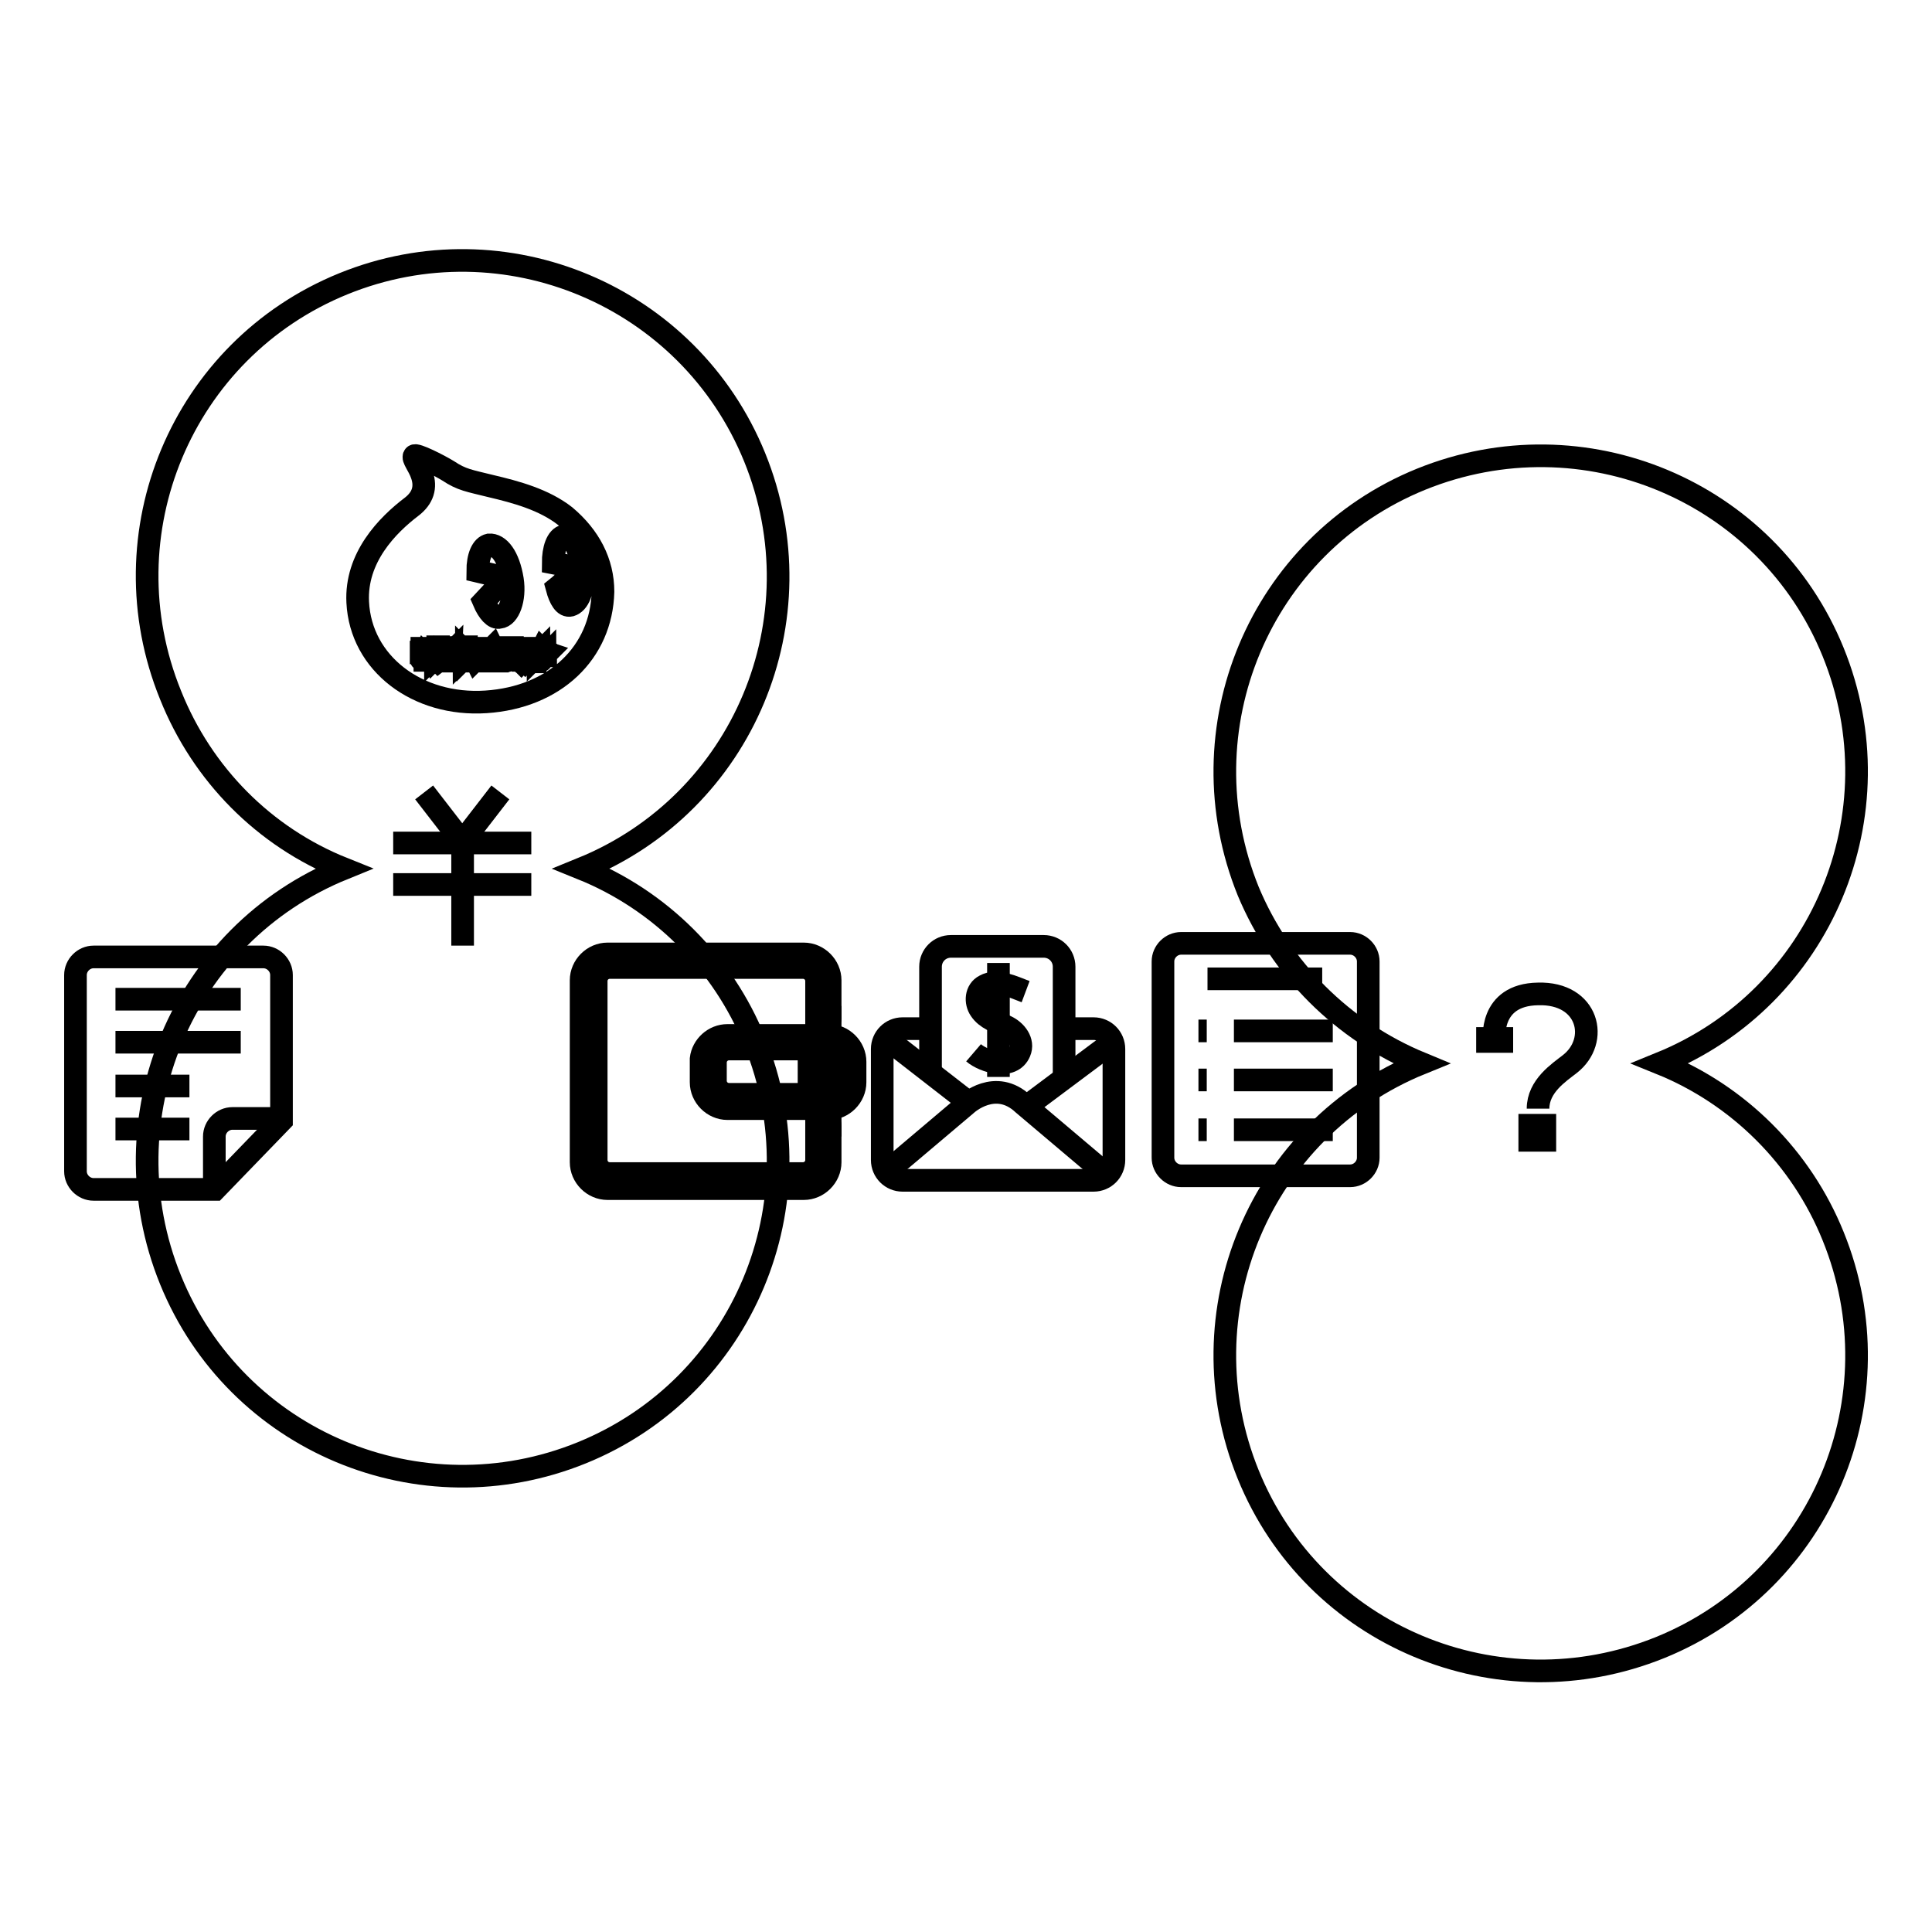 <?xml version="1.0" encoding="utf-8"?>
<!-- Svg Vector Icons : http://www.onlinewebfonts.com/icon -->
<!DOCTYPE svg PUBLIC "-//W3C//DTD SVG 1.1//EN" "http://www.w3.org/Graphics/SVG/1.1/DTD/svg11.dtd">
<svg version="1.1" xmlns="http://www.w3.org/2000/svg" xmlns:xlink="http://www.w3.org/1999/xlink" x="0px" y="0px" viewBox="0 0 256 256" enable-background="new 0 0 256 256" xml:space="preserve">
<g><g><path stroke-width="3" fill-opacity="0" stroke="#000000"  d="M65.9,86.8h0.7v0.1h-0.7V86.8z"/><path stroke-width="3" fill-opacity="0" stroke="#000000"  d="M69.1,86h0.2v0.6h-0.2V86z"/><path stroke-width="3" fill-opacity="0" stroke="#000000"  d="M60.7,86.3h-0.6l0,0c0.1,0.1,0.2,0.2,0.3,0.2C60.5,86.5,60.6,86.4,60.7,86.3z"/><path stroke-width="3" fill-opacity="0" stroke="#000000"  d="M61,86h-1.3v1.4H61V86z M60.8,87.3c-0.3,0-0.6-0.1-0.9-0.1l0-0.1c0.3,0,0.6,0.1,0.9,0.1L60.8,87.3z M60.1,86.9l0-0.1c0.2,0,0.4,0,0.6,0.1l0,0.1C60.5,87,60.3,86.9,60.1,86.9z M60.9,86.8c-0.2,0-0.4-0.1-0.6-0.2c-0.1,0.1-0.3,0.1-0.6,0.2c0,0,0-0.1-0.1-0.1c0.2,0,0.4-0.1,0.5-0.1c-0.1,0-0.2-0.1-0.2-0.2c0,0-0.1,0.1-0.2,0.2c0,0,0,0-0.1-0.1c0.2-0.1,0.3-0.3,0.4-0.4l0.1,0c0,0,0,0.1-0.1,0.1h0.7v0.1c-0.1,0.1-0.2,0.2-0.3,0.3c0.1,0,0.3,0.1,0.5,0.1C61,86.7,61,86.8,60.9,86.8z"/><path stroke-width="3" fill-opacity="0" stroke="#000000"  d="M69.6,86h0.2v0.6h-0.2V86z"/><path stroke-width="3" fill-opacity="0" stroke="#000000"  d="M65.9,87h0.7v0.1h-0.7V87z"/><path stroke-width="3" fill-opacity="0" stroke="#000000"  d="M74.9,68.4c-2.8-2.2-6.5-3.2-9.9-4c-2.8-0.7-3.8-0.8-5.6-2c-1.3-0.8-4.3-2.3-4.5-2c-0.3,0.3,0.6,1.3,1,2.5c0.6,1.7,0.1,3.1-1.3,4.2c-3.3,2.5-7.5,6.8-7.2,12.7c0.4,8.1,7.9,13.8,17,13.2c9.1-0.6,15.3-6.5,15.5-14.6C79.9,74.5,78.1,71.1,74.9,68.4z M58.9,86.1H59v1.1h-0.1V86.1z M55.9,85.9h1.5v0.1h-1.5V85.9z M55.8,87.3c0.1-0.2,0.3-0.4,0.4-0.6l0.1,0.1c-0.1,0.2-0.3,0.4-0.4,0.6C55.8,87.4,55.8,87.4,55.8,87.3z M56.8,87.3c0,0.1-0.1,0.2-0.2,0.2c-0.1,0-0.2,0-0.3,0c0,0,0-0.1,0-0.2c0.1,0,0.2,0,0.3,0s0.1,0,0.1-0.1v-0.7h-0.9v-0.1h1.8v0.1h-0.8V87.3z M57.4,87.4c-0.1-0.2-0.3-0.4-0.4-0.6l0.1-0.1c0.1,0.2,0.3,0.4,0.4,0.6L57.4,87.4z M58,87.6h-0.1v-1.1c0,0.1-0.1,0.2-0.2,0.3c0,0,0-0.1,0-0.2c0.2-0.3,0.3-0.6,0.3-0.9l0.1,0c0,0.1-0.1,0.3-0.1,0.4L58,87.6L58,87.6z M58.8,86h-0.4c0,0.1,0,0.2-0.1,0.3h0.4v0.1c0,0.5-0.2,0.9-0.6,1.2c0,0-0.1-0.1-0.1-0.1c0.2-0.1,0.3-0.3,0.4-0.5c-0.1,0-0.1-0.1-0.2-0.2l0.1-0.1c0,0,0.1,0.1,0.2,0.1c0-0.1,0.1-0.3,0.1-0.4h-0.3c-0.1,0.2-0.1,0.4-0.3,0.5c0,0,0-0.1-0.1-0.1c0.1-0.2,0.2-0.5,0.3-0.8h-0.2v-0.1h0.7V86L58.8,86z M59.3,87.3c0,0.1,0,0.1,0,0.2c0,0-0.1,0-0.1,0c0,0-0.1,0-0.3,0c0,0,0-0.1,0-0.1c0.1,0,0.2,0,0.2,0c0,0,0.1,0,0.1,0c0,0,0,0,0-0.1v-1.5h0.1L59.3,87.3L59.3,87.3z M70.1,86h0.1v1.2h-0.1V86z M62.1,85.9h1V86h-1V85.9z M61.2,87.6H61v-0.1h-1.3v0.1h-0.1v-1.7h1.6V87.6L61.2,87.6z M61.8,87.6h-0.1v-1c-0.1,0.2-0.1,0.4-0.2,0.5c0,0,0-0.1-0.1-0.2c0.1-0.2,0.2-0.4,0.3-0.7h-0.3v-0.1h0.3v-0.4h0.1v0.4H62v0.1h-0.2v0.3l0.1-0.1c0.1,0.1,0.1,0.1,0.2,0.2l-0.1,0.1c0-0.1-0.1-0.1-0.2-0.2V87.6L61.8,87.6z M61.9,87.3c0.1-0.2,0.2-0.4,0.3-0.6l0.1,0c-0.1,0.2-0.2,0.4-0.3,0.6C62,87.4,61.9,87.3,61.9,87.3z M62.6,87.3c0,0.1-0.1,0.2-0.2,0.2c-0.1,0-0.1,0-0.2,0c0,0,0-0.1,0-0.1c0.1,0,0.2,0,0.2,0c0.1,0,0.1,0,0.1-0.1v-0.7H62v-0.1h1.1v0.1h-0.5V87.3L62.6,87.3z M63,87.4c-0.1-0.2-0.2-0.4-0.3-0.6l0.1-0.1c0.1,0.2,0.2,0.4,0.3,0.6L63,87.4z M64,87.6h-0.1l0.1-0.5h0.2L64,87.6z M64.1,79.7l1.4-1.5l1.5-1.5c0.1-0.1,0.1-0.2-0.1-0.2c-0.1,0-1-0.2-1.9-0.4l-1.7-0.4c0-2,0.6-3.3,1.5-3.5c1.3-0.1,2.6,1.5,3.1,4.6c0.4,2.6-0.5,4.9-1.7,5C65.5,82,64.7,81.1,64.1,79.7z M65.5,86.1l-0.1,0.1c-0.1-0.1-0.2-0.2-0.2-0.3l0.1-0.1C65.4,86,65.5,86,65.5,86.1z M65.3,87.5l-0.1-0.1c0,0,0.1-0.1,0.1-0.2v-0.7h-0.2v-0.1h0.4v0.8c0.1,0,0.1-0.1,0.2-0.1c0,0.1,0,0.1,0,0.2C65.5,87.4,65.4,87.5,65.3,87.5z M66.7,87.4c0,0.1-0.1,0.2-0.2,0.2c-0.1,0-0.2,0-0.3,0c0,0,0-0.1,0-0.1c0.1,0,0.2,0,0.3,0s0.1,0,0.1-0.1v-0.1h-0.7v0.3h-0.1v-0.9h1L66.7,87.4L66.7,87.4z M66.9,86.6h-1.3v-0.1h0.6v-0.1h-0.5v-0.1h0.5v-0.1h-0.5V86h0.5v-0.2h0.1V86h0.6v0.1h-0.6v0.1h0.5v0.1h-0.5v0.1h0.6V86.6z M68.7,87.4c0,0.1,0,0.1-0.1,0.1c0,0-0.1,0-0.2,0h-0.2c-0.2,0-0.2-0.1-0.2-0.2v-0.5h-0.4c0,0.2,0,0.4-0.1,0.5c-0.1,0.1-0.2,0.3-0.5,0.3c0,0,0-0.1-0.1-0.1c0.2-0.1,0.4-0.2,0.5-0.3c0.1-0.1,0.1-0.2,0.1-0.4H67v-0.1h0.8v-0.4h-0.4c0,0.1-0.1,0.2-0.2,0.3c0,0-0.1-0.1-0.1-0.1c0.1-0.2,0.2-0.4,0.3-0.6l0.1,0c0,0.1,0,0.2-0.1,0.2h0.4v-0.3h0.1v0.3h0.7v0.1h-0.7v0.4h0.8v0.1h-0.6v0.5c0,0.1,0,0.1,0.1,0.1h0.2C68.5,87.4,68.6,87.4,68.7,87.4c-0.1-0.1-0.1-0.2-0.1-0.3c0,0,0.1,0,0.1,0C68.8,87.2,68.7,87.3,68.7,87.4z M70.1,86.7h-0.1v0.7c0,0.1,0,0.2-0.1,0.2c0,0-0.1,0-0.1,0c0,0,0-0.1,0-0.1c0,0,0.1,0,0.1,0s0.1,0,0.1-0.1v-0.7h-0.2v0.2c0,0.3,0,0.5-0.2,0.7c0,0-0.1-0.1-0.1-0.1c0.1-0.1,0.1-0.3,0.1-0.6v-0.2h-0.1v0.6c0,0.1,0,0.2-0.1,0.2c0,0-0.1,0-0.1,0c0,0,0-0.1,0-0.1c0,0,0.1,0,0.1,0c0,0,0.1,0,0.1-0.1v-0.6h-0.2V87c0,0.3,0,0.5-0.2,0.7c0,0-0.1-0.1-0.1-0.1c0.1-0.1,0.1-0.4,0.1-0.6v-0.2h-0.1v-0.2H69v-0.7h0.4v0.7h0.1v-0.7h0.4v0.7h0.1V86.7z M70.5,87.4c0,0.1,0,0.2-0.2,0.2c-0.1,0-0.1,0-0.2,0c0,0,0-0.1,0-0.1c0.1,0,0.2,0,0.2,0c0.1,0,0.1,0,0.1-0.1v-1.5h0.1L70.5,87.4L70.5,87.4z M70.9,87.2c0,0,0-0.1,0-0.1c0,0,0.1,0,0.2,0c0.1,0,0.1-0.1,0.1-0.2c0-0.1-0.1-0.2-0.2-0.3c0-0.1,0.1-0.3,0.1-0.5h-0.2v1.6h-0.1v-1.7h0.5V86c0,0.2-0.1,0.3-0.1,0.5c0.1,0.1,0.1,0.2,0.2,0.3c0,0.2,0,0.4-0.2,0.4C71.1,87.2,71,87.2,70.9,87.2z M71.2,87.4c0.1-0.1,0.2-0.3,0.3-0.4l0.1,0.1C71.5,87.3,71.4,87.4,71.2,87.4C71.3,87.5,71.2,87.4,71.2,87.4z M72.4,87.5c-0.1-0.1-0.2-0.3-0.3-0.4l0.1-0.1C72.2,87.1,72.3,87.2,72.4,87.5L72.4,87.5z M72.4,86.6c-0.2-0.1-0.4-0.3-0.6-0.5c-0.1,0.2-0.2,0.3-0.4,0.4h0.7v0.1h-0.3v0.2h0.5v0.1h-0.5v0.5c0,0.1-0.1,0.2-0.2,0.2c0,0-0.1,0-0.2,0c0,0,0-0.1,0-0.1c0.1,0,0.1,0,0.2,0s0.1,0,0.1-0.1V87h-0.5v-0.1h0.5v-0.2h-0.3v-0.1c0,0-0.1,0.1-0.1,0.1c0,0,0-0.1-0.1-0.1c0.3-0.2,0.5-0.4,0.6-0.6h0.1l0,0c0.1,0.2,0.3,0.4,0.6,0.5C72.5,86.5,72.5,86.5,72.4,86.6z M75.6,80.2c-0.8,0.2-1.4-0.8-1.8-2.3c0.5-0.4,0.9-0.8,1.3-1.2c0.7-0.6,1.3-1.2,1.4-1.3c0.1-0.1,0.1-0.2-0.1-0.2c-0.1,0-0.8-0.1-1.6-0.3c-0.4-0.1-1-0.2-1.5-0.3c0-1.8,0.5-3.4,1.5-3.6c1.1-0.2,2.1,2,2.4,4.4C77.4,78.4,76.6,79.9,75.6,80.2z"/><path stroke-width="3" fill-opacity="0" stroke="#000000"  d="M37.3,148.5v-19.3c0-1.3-1.1-2.4-2.4-2.4H12.4c-1.3,0-2.4,1.1-2.4,2.4v26c0,1.3,1.1,2.4,2.4,2.4h16.1L37.3,148.5z"/><path stroke-width="3" fill-opacity="0" stroke="#000000"  d="M37.3,148.2h-6.5c-1.3,0-2.4,1.1-2.4,2.4v7.1"/><path stroke-width="3" fill-opacity="0" stroke="#000000"  d="M15.3,132.4h16.6H15.3z"/><path stroke-width="3" fill-opacity="0" stroke="#000000"  d="M15.3,138.1h16.6H15.3z"/><path stroke-width="3" fill-opacity="0" stroke="#000000"  d="M15.3,143.9h9.8H15.3z"/><path stroke-width="3" fill-opacity="0" stroke="#000000"  d="M15.3,149.6h9.8H15.3z"/><path stroke-width="3" fill-opacity="0" stroke="#000000"  d="M45.5,115.1c-21.4,8.7-31.6,33.1-22.9,54.5c8.7,21.4,33.1,31.6,54.5,22.9s31.6-33.1,22.9-54.5c-4.2-10.4-12.5-18.7-22.9-22.9c21.4-8.7,31.6-33.1,22.9-54.5c-8.7-21.4-33.1-31.7-54.5-23c-21.4,8.7-31.6,33.1-22.9,54.5C26.8,102.6,35,110.9,45.5,115.1L45.5,115.1z"/><path stroke-width="3" fill-opacity="0" stroke="#000000"  d="M52.1,111.7h18.3H52.1z"/><path stroke-width="3" fill-opacity="0" stroke="#000000"  d="M52.1,117.2h18.3H52.1z"/><path stroke-width="3" fill-opacity="0" stroke="#000000"  d="M56.2,105l5.1,6.6L56.2,105z"/><path stroke-width="3" fill-opacity="0" stroke="#000000"  d="M66.3,105l-5.1,6.6L66.3,105z"/><path stroke-width="3" fill-opacity="0" stroke="#000000"  d="M61.3,125.3v-13.1V125.3z"/><path stroke-width="3" fill-opacity="0" stroke="#000000"  d="M109.1,148.2c-0.5,0-0.9,0.4-0.9,0.9l0,0l0,0l0,0v4.6c0,1-0.8,1.8-1.8,1.8H88.8l0,0h-8c-1,0-1.8-0.8-1.8-1.8V130c0-1,0.8-1.8,1.8-1.8h25.6c1,0,1.8,0.8,1.8,1.8v5l0,0c0,0.5,1.8,0.5,1.8,0l0,0v-5.1c0-1.9-1.6-3.5-3.5-3.5h-26c-1.9,0-3.5,1.6-3.5,3.5v24.1c0,1.9,1.6,3.5,3.5,3.5h26c1.9,0,3.5-1.6,3.5-3.5v-4.8C110,148.6,109.6,148.2,109.1,148.2L109.1,148.2L109.1,148.2z"/><path stroke-width="3" fill-opacity="0" stroke="#000000"  d="M109.8,137.2H96.4c-1.8,0-3.3,1.4-3.5,3.1c0,0,0,0.1,0,0.2v2.9c0,1.9,1.6,3.5,3.5,3.5h13.4c1.9,0,3.5-1.6,3.5-3.5V141l0,0v-0.3C113.3,138.8,111.7,137.2,109.8,137.2z M111.4,143.2c0,1-0.8,1.8-1.8,1.8H97.9h-1.3c-1,0-1.8-0.8-1.8-1.8v-2.4c0-1,0.8-1.8,1.8-1.8h13c1,0,1.8,0.8,1.8,1.8L111.4,143.2L111.4,143.2z"/><path stroke-width="3" fill-opacity="0" stroke="#000000"  d="M108.6,140.9"/><path stroke-width="3" fill-opacity="0" stroke="#000000"  d="M107.2,141.2h2v2h-2V141.2z"/><path stroke-width="3" fill-opacity="0" stroke="#000000"  d="M108.2,134.8h1.8v2.4h-1.8V134.8z"/><path stroke-width="3" fill-opacity="0" stroke="#000000"  d="M108.2,146.9h1.8v2.2h-1.8V146.9z"/><path stroke-width="3" fill-opacity="0" stroke="#000000"  d="M140.6,136.3h4.3c1.5,0,2.7,1.2,2.7,2.7v14.7c0,1.5-1.2,2.7-2.7,2.7h-25.3c-1.5,0-2.7-1.2-2.7-2.7V139c0-1.5,1.2-2.7,2.7-2.7h4.3"/><path stroke-width="3" fill-opacity="0" stroke="#000000"  d="M123.3,141.9v-13.8c0-1.5,1.2-2.7,2.7-2.7h12.3c1.5,0,2.7,1.2,2.7,2.7v10.2v5"/><path stroke-width="3" fill-opacity="0" stroke="#000000"  d="M135.9,131.4c-1.6-0.6-3.8-1.7-5.4-0.8c-1.2,0.6-1.3,2.2-0.6,3.2c0.8,1.2,2.2,1.6,3.4,2.2c1.3,0.6,2.4,2,1.8,3.4c-1,2.4-4.7,1.3-6.1,0.1"/><path stroke-width="3" fill-opacity="0" stroke="#000000"  d="M132.3,127.6v15.1V127.6z"/><path stroke-width="3" fill-opacity="0" stroke="#000000"  d="M136.3,146.4l10.7-8L136.3,146.4z"/><path stroke-width="3" fill-opacity="0" stroke="#000000"  d="M116.8,137.1l12.1,9.4L116.8,137.1z"/><path stroke-width="3" fill-opacity="0" stroke="#000000"  d="M117.1,155.6l11-9.3c0,0,3.8-3.5,7.5,0l11,9.3"/><path stroke-width="3" fill-opacity="0" stroke="#000000"  d="M181.3,153.4c0,1.3-1.1,2.4-2.4,2.4h-22.4c-1.3,0-2.4-1.1-2.4-2.4v-26c0-1.3,1.1-2.4,2.4-2.4h22.4c1.3,0,2.4,1.1,2.4,2.4V153.4z"/><path stroke-width="3" fill-opacity="0" stroke="#000000"  d="M158.8,136.6h1.1H158.8z"/><path stroke-width="3" fill-opacity="0" stroke="#000000"  d="M158.8,143.1h1.1H158.8z"/><path stroke-width="3" fill-opacity="0" stroke="#000000"  d="M158.8,149.7h1.1H158.8z"/><path stroke-width="3" fill-opacity="0" stroke="#000000"  d="M163.5,136.6h13.1H163.5z"/><path stroke-width="3" fill-opacity="0" stroke="#000000"  d="M163.5,143.1h13.1H163.5z"/><path stroke-width="3" fill-opacity="0" stroke="#000000"  d="M163.5,149.7h13.1H163.5z"/><path stroke-width="3" fill-opacity="0" stroke="#000000"  d="M160,129.7h15.2H160z"/><path stroke-width="3" fill-opacity="0" stroke="#000000"  d="M188.3,140.9c-21.4,8.7-31.6,33.1-22.9,54.5c8.7,21.4,33.1,31.6,54.6,22.9c21.4-8.7,31.6-33.1,22.9-54.5c-4.2-10.4-12.5-18.7-22.9-22.9c21.4-8.7,31.6-33.1,22.9-54.5c-8.7-21.4-33.1-31.6-54.6-22.9c-21.4,8.7-31.6,33.1-22.9,54.6C169.7,128.4,177.9,136.6,188.3,140.9z"/><path stroke-width="3" fill-opacity="0" stroke="#000000"  d="M198,137.9c0,0-0.8-6.1,5.8-6.2c6.7-0.2,8.2,6.2,4.2,9.3c-1.4,1.1-4.2,2.9-4.2,5.9"/><path stroke-width="3" fill-opacity="0" stroke="#000000"  d="M199,138h-1.9v-0.4l1.9,0V138z"/><path stroke-width="3" fill-opacity="0" stroke="#000000"  d="M202.7,149.1h2v2h-2V149.1z"/></g></g>
</svg>